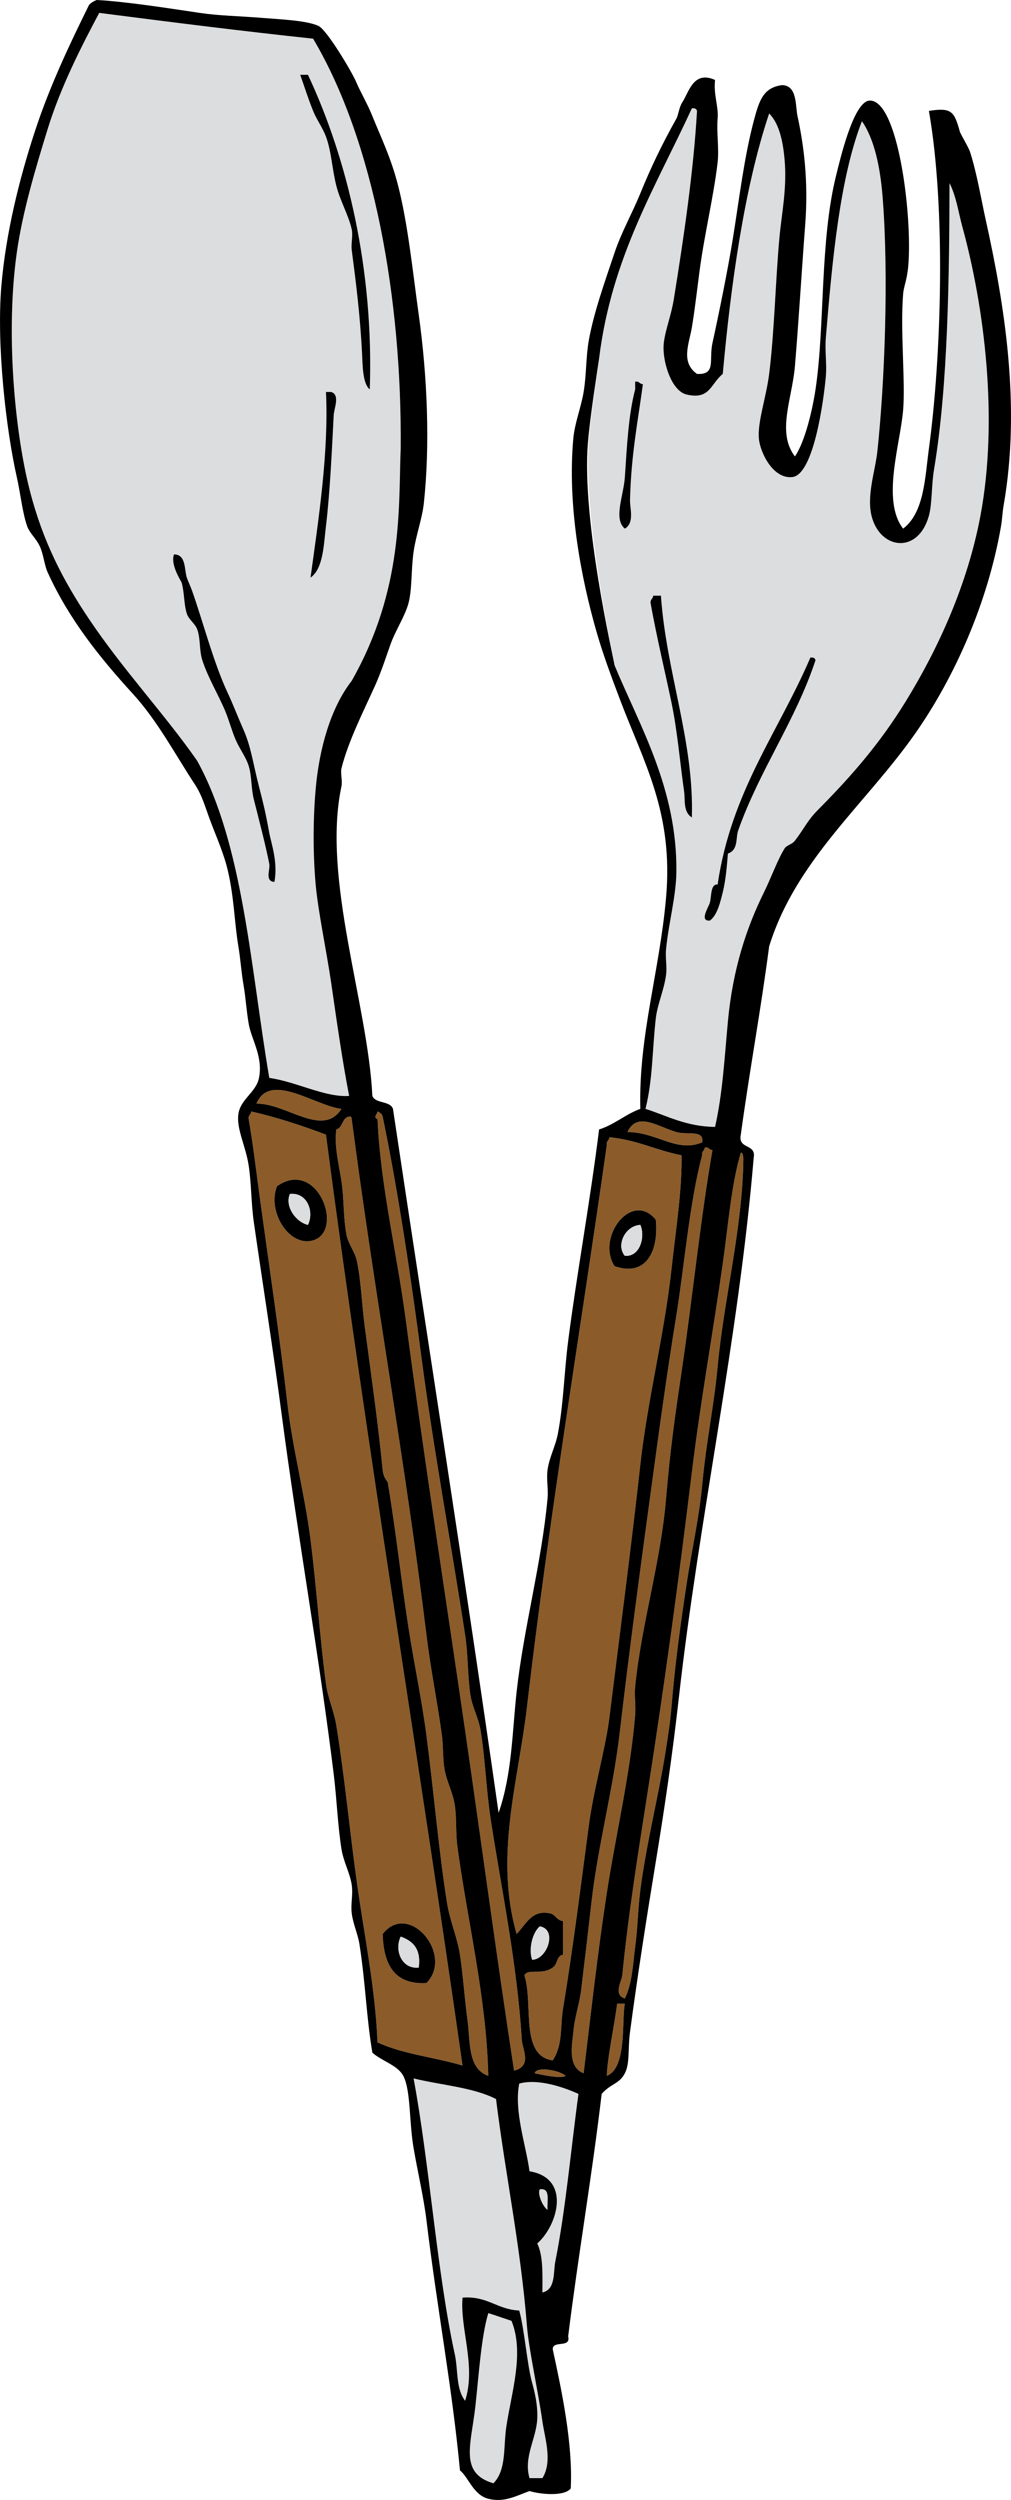 <?xml version="1.0" encoding="utf-8"?>
<!-- Generator: Adobe Illustrator 12.0.1, SVG Export Plug-In . SVG Version: 6.00 Build 51448)  -->
<!DOCTYPE svg PUBLIC "-//W3C//DTD SVG 1.1//EN" "http://www.w3.org/Graphics/SVG/1.1/DTD/svg11.dtd">
<svg  version="1.1" id="Layer_1" xmlns="http://www.w3.org/2000/svg" xmlns:xlink="http://www.w3.org/1999/xlink" width="196.197" height="484.761"
	 viewBox="0 0 196.197 484.761" overflow="visible" enable-background="new 0 0 196.197 484.761" xml:space="preserve">
<g>
	<path fill-rule="evenodd" clip-rule="evenodd" fill="#DCDDDE" d="M60.759,7.5C72.618,27.442,78.027,58.15,77.76,87.004
		c-0.093,2.396,1.327,28.261-9.5,45.002c-4.094,5.264-6.312,13.147-7,21.001c-0.493,5.624-0.555,12.281,0,18.501
		c0.46,5.166,2.133,13.06,3,19.001c1.012,6.937,2.119,14.908,3.5,22.001c-4.692,0.308-10.209-2.754-15.501-3.5
		c-3.645-21.523-5.051-45.285-14-61.503c-6.308-9.043-14.264-17.469-21.001-27.501c-4.942-7.359-8.946-14.964-11.5-25.001
		C2.802,83.396,1.1,64.332,3.256,49.002c1.106-7.86,3.621-16.295,6-24.001c2.557-8.278,6.656-16.218,10-22.501
		C33.872,4.375,46.55,5.984,60.759,7.5z M60.759,21.501c0.649,1.627,1.868,3.299,2.5,5c1.042,2.803,1.186,6.241,2,9.5
		c0.738,2.956,2.41,5.757,3,8.5c0.265,1.229-0.167,2.717,0,4c0.852,6.533,1.625,12.677,2,20.001c0.114,2.215,0.083,5.9,1.5,7
		c0.796-23.131-4.322-44.68-12.001-61.003c-0.5,0-1,0-1.5,0C59.207,17.179,59.699,18.843,60.759,21.501z M60.259,112.006
		c2.479-1.732,2.556-6.318,3-10c0.794-6.59,1.169-15.154,1.5-21.501c0.068-1.299,1.288-3.968-0.5-4.5c-0.333,0-0.667,0-1,0
		C63.82,87.679,61.801,100.797,60.259,112.006z M35.258,113.006c0.542,1.942,0.427,4.266,1,6c0.375,1.134,1.583,1.895,2,3
		c0.689,1.83,0.374,4.048,1,6c1.1,3.426,3.12,6.66,4.5,10c0.71,1.72,1.253,3.793,2,5.5c0.783,1.789,1.963,3.282,2.5,5
		c0.607,1.944,0.464,4.382,1,6.5c0.945,3.737,2.309,8.969,3,12.5c0.212,1.084-0.931,3.4,1,3.5c0.71-3.869-0.634-7.48-1-9.5
		c-0.784-4.32-1.204-5.878-2-9c-1.212-4.752-1.558-7.737-3-11c-1.061-2.4-2.154-5.215-3-7c-2.813-5.939-4.977-14.363-7-20.001
		c-0.325-0.905-0.721-1.691-1-2.5c-0.506-1.465-0.102-4.531-2.5-4.5C33.03,109.562,35.163,112.667,35.258,113.006z"/>
	<path fill-rule="evenodd" clip-rule="evenodd" d="M58.259,14.501c0.5,0,1,0,1.5,0c7.679,16.323,12.797,37.872,12.001,61.003
		c-1.417-1.1-1.387-4.785-1.5-7c-0.375-7.324-1.148-13.468-2-20.001c-0.167-1.283,0.265-2.771,0-4c-0.59-2.743-2.262-5.545-3-8.5
		c-0.814-3.26-0.958-6.697-2-9.5c-0.633-1.701-1.852-3.373-2.5-5C59.699,18.843,59.207,17.179,58.259,14.501z"/>
	<path fill-rule="evenodd" clip-rule="evenodd" fill="#DCDDDE" d="M134.263,21.001c0.581-0.081,0.89,0.111,1,0.5
		c-0.667,11.618-2.556,24.461-4.501,36.502c-0.588,3.646-2.014,6.832-2,9.5c0.018,3.254,1.669,8.348,4.501,9
		c4.533,1.045,4.604-2.057,7-4c1.541-17.087,4.163-36.112,9-50.502c2.082,2.062,2.727,5.856,3,9c0.483,5.537-0.575,10.398-1,15
		c-0.771,8.371-0.978,18.35-2,26.501c-0.562,4.484-2.27,9.292-2,12.5c0.224,2.654,2.706,7.921,6.501,7.5
		c4.199-0.466,6.124-15.21,6.5-19.501c0.219-2.5-0.212-4.936,0-7.5c1.271-15.375,2.739-30.989,7-42.002
		c2.394,3.396,3.548,8.906,4.001,14.5c1.245,15.387,0.405,36.408-1.001,49.503c-0.42,3.916-2.243,8.921-1,13
		c1.876,6.15,8.974,6.82,11.001-0.5c0.644-2.323,0.478-5.889,1-9c2.738-16.316,2.959-37.755,3-55.503
		c1.32,2.591,1.717,5.644,2.5,8.5c4.261,15.532,7.024,37.234,3.5,56.003c-2.505,13.342-8.191,25.752-14.5,36.002
		c-4.951,8.043-10.335,14.282-17.001,21.001c-2.12,2.137-2.536,3.419-4.5,6c-0.56,0.735-1.616,0.883-2.001,1.5
		c-1.374,2.207-2.606,5.682-4,8.5c-3.442,6.962-6.062,14.968-7,25.001c-0.672,7.193-1.038,14.08-2.5,20.501
		c-5.608-0.059-9.206-2.128-13.501-3.5c1.429-5.647,1.305-11.392,2-17.501c0.323-2.833,1.619-5.557,2-8.5
		c0.213-1.644-0.177-3.181,0-5c0.486-4.983,1.953-10.226,2-15.001c0.159-16.076-7.098-28.214-12-40.002
		c-0.301-1.801-6.183-28.877-4.993-43.788c0.42-5.266,1.89-14.172,1.993-15.715C118.7,49.774,127.293,36.199,134.263,21.001z
		 M123.262,75.504c-1.302,4.892-1.605,11.1-2,17.001c-0.242,3.613-2.275,8.137,0,10c1.913-1.113,0.964-3.983,1-5.5
		c0.21-8.833,1.554-15.459,2.5-22.501c-0.64-0.027-0.692-0.641-1.5-0.5C123.262,74.504,123.262,75.004,123.262,75.504z
		 M126.262,117.006c1.183,6.56,2.895,13.72,4,19.001c1.217,5.811,1.695,11.882,2.501,17.5c0.229,1.606-0.224,3.936,1.5,5
		c0.454-14.789-4.961-28.041-6.001-43.002c-0.5,0-1,0-1.5,0C126.735,116.146,126.122,116.199,126.262,117.006z M139.263,171.509
		c-1.394-0.137-1.169,2.249-1.5,3.5c-0.235,0.891-2.132,3.669,0,3.5c1.462-1.07,2.031-3.632,2.5-5.5c0.578-2.304,0.791-4.987,1-7.5
		c2.068-0.709,1.475-3.02,2-4.5c4.19-11.801,11.131-21.264,15.001-33.001c-0.11-0.39-0.419-0.582-1-0.5
		C151.058,141.969,141.898,153.477,139.263,171.509z"/>
	<path fill-rule="evenodd" clip-rule="evenodd" d="M123.262,74.004c0.808-0.141,0.86,0.473,1.5,0.5
		c-0.946,7.042-2.29,13.668-2.5,22.501c-0.036,1.517,0.913,4.388-1,5.5c-2.275-1.864-0.242-6.387,0-10
		c0.395-5.901,0.698-12.109,2-17.001C123.262,75.004,123.262,74.504,123.262,74.004z"/>
	<path fill-rule="evenodd" clip-rule="evenodd" d="M63.259,76.004c0.333,0,0.667,0,1,0c1.788,0.532,0.568,3.201,0.5,4.5
		c-0.331,6.347-0.706,14.911-1.5,21.501c-0.444,3.682-0.521,8.269-3,10C61.801,100.797,63.82,87.679,63.259,76.004z"/>
	<path fill-rule="evenodd" clip-rule="evenodd" d="M33.758,107.506c2.398-0.031,1.994,3.035,2.5,4.5c0.279,0.809,0.675,1.595,1,2.5
		c2.024,5.638,4.187,14.062,7,20.001c0.846,1.786,1.939,4.6,3,7c1.442,3.263,1.788,6.248,3,11c0.796,3.123,1.216,4.681,2,9
		c0.367,2.021,1.711,5.631,1,9.5c-1.931-0.1-0.788-2.416-1-3.5c-0.691-3.532-2.055-8.764-3-12.5c-0.536-2.118-0.393-4.557-1-6.5
		c-0.537-1.719-1.717-3.212-2.5-5c-0.747-1.707-1.29-3.78-2-5.5c-1.381-3.341-3.401-6.575-4.5-10c-0.626-1.953-0.311-4.171-1-6
		c-0.417-1.105-1.625-1.866-2-3c-0.573-1.734-0.458-4.059-1-6C35.163,112.667,33.03,109.562,33.758,107.506z"/>
	<path fill-rule="evenodd" clip-rule="evenodd" d="M126.762,115.506c0.5,0,1,0,1.5,0c1.04,14.962,6.455,28.213,6.001,43.002
		c-1.724-1.065-1.271-3.394-1.5-5c-0.806-5.618-1.284-11.69-2.501-17.5c-1.105-5.281-2.817-12.441-4-19.001
		C126.122,116.199,126.735,116.146,126.762,115.506z"/>
	<path fill-rule="evenodd" clip-rule="evenodd" d="M157.264,127.507c0.581-0.082,0.89,0.11,1,0.5
		c-3.87,11.737-10.811,21.201-15.001,33.001c-0.525,1.481,0.068,3.791-2,4.5c-0.209,2.513-0.422,5.196-1,7.5
		c-0.469,1.868-1.038,4.431-2.5,5.5c-2.132,0.169-0.235-2.609,0-3.5c0.331-1.252,0.106-3.637,1.5-3.5
		C141.898,153.477,151.058,141.969,157.264,127.507z"/>
	<path fill-rule="evenodd" clip-rule="evenodd" fill="#8B5C29" d="M66.259,215.011c-3.585,5.704-10.768-1.141-16.501-1
		C52.407,207.693,61.229,214.479,66.259,215.011z"/>
	<path fill-rule="evenodd" clip-rule="evenodd" fill="#8B5C29" d="M63.259,220.011c7.983,61.021,17.893,120.114,26.501,180.509
		c-5.39-1.609-11.759-2.241-16.5-4.5c-0.422-10.466-2.567-20.717-4-31.002c-1.406-10.086-2.349-20.335-4-30.501
		c-0.442-2.723-1.635-5.256-2-8.001c-1.204-9.057-1.8-18.516-3-28.001c-1.118-8.839-3.48-17.58-4.5-26.502
		c-1.52-13.295-3.683-27.544-5.5-41.001c-0.664-4.919-1.207-9.507-2-14.001c-0.141-0.808,0.473-0.861,0.5-1.5
		C53.906,216.697,58.658,218.279,63.259,220.011z M60.759,240.513c6.135-1.804,0.859-16.014-7-10.501
		C51.808,234.991,56.15,241.867,60.759,240.513z M74.26,375.02c0.196,5.804,2.154,9.846,8.5,9.5
		C88.145,379.061,79.328,368.524,74.26,375.02z"/>
	<path fill-rule="evenodd" clip-rule="evenodd" fill="#8B5C29" d="M73.26,215.511c0.445,0.222,0.894,0.439,1,1
		c2.971,14.307,5.417,30.671,7.5,46.502c2.375,18.044,5.79,36.386,8.5,54.003c0.591,3.842,0.465,7.658,1,11.5
		c0.333,2.392,1.61,4.615,2,7.001c0.921,5.64,1.079,11.563,2,17.501c2.134,13.746,5.084,27.727,6,42.502
		c0.118,1.898,2.085,5.062-1.5,6c-3.342-21.863-6.277-43.776-9.501-66.003c-3.774-26.022-7.947-52.597-11.5-79.504
		c-1.732-13.116-4.912-25.942-5.5-39.002C72.369,216.645,73.188,216.102,73.26,215.511z"/>
	<path fill-rule="evenodd" clip-rule="evenodd" fill="#8B5C29" d="M67.759,216.511c0.425-0.092,0.472,0.195,0.5,0.5
		c4.341,33.388,10.321,65.944,14.501,100.005c0.838,6.832,2.12,12.977,3,19.501c0.271,2.014,0.155,4.453,0.5,6.5
		c0.403,2.387,1.665,4.665,2,7.001c0.392,2.725,0.149,5.376,0.5,8c1.901,14.211,5.674,29.374,6,44.502
		c-4.028-1.391-3.487-6.699-4-10.5c-0.589-4.361-0.915-9.197-1.5-13.001c-0.521-3.386-1.94-6.498-2.5-10
		c-1.607-10.063-2.543-21.321-4-32.502c-0.91-6.981-2.424-14.028-3.5-21.001c-1.44-9.336-2.415-18.612-4-28.002
		c-0.061-0.356-0.837-0.841-1-2.5c-0.896-9.135-2.223-18.326-3.5-28.001c-0.543-4.112-0.688-8.665-1.5-12.501
		c-0.374-1.767-1.658-3.277-2-5c-0.663-3.335-0.469-7.082-1-10.501c-0.521-3.358-1.397-6.653-1-10
		C66.577,218.663,66.316,216.735,67.759,216.511z"/>
	<path fill-rule="evenodd" clip-rule="evenodd" fill="#8B5C29" d="M136.263,221.512c-4.922,2.085-8.756-1.983-14.501-2
		c1.908-4.047,5.832-1.064,9.5,0C133.382,220.126,136.722,219.002,136.263,221.512z"/>
	<path fill-rule="evenodd" clip-rule="evenodd" fill="#8B5C29" d="M132.262,224.012c0.13,6.551-1.072,14.181-2,22.501
		c-1.386,12.439-4.607,24.961-6,37.502c-1.813,16.337-3.983,32.735-6,49.003c-0.756,6.095-3.036,13.746-4,21.001
		c-1.509,11.351-3.137,24.273-5.001,35.502c-0.572,3.449,0.01,7.019-2,10c-6.427-0.906-3.715-10.952-5.5-16.501
		c0.741-1.403,3.327,0.063,5.5-1.5c1.086-0.781,0.649-2.206,2-2.5c0-2.167,0-4.333,0-6.5c-1.363-0.237-1.4-1.263-2.5-1.5
		c-3.549-0.767-4.638,2.047-6.5,4c-4.355-15.146,0.313-29.512,2-44.002c4.255-36.555,10.392-72.967,15.501-109.006
		c-0.142-0.808,0.473-0.861,0.5-1.5C123.591,221.016,127.376,223.064,132.262,224.012z M127.262,236.512
		c-4.647-5.72-11.604,3.382-8,9C125.357,247.629,127.859,242.667,127.262,236.512z"/>
	<path fill-rule="evenodd" clip-rule="evenodd" fill="#8B5C29" d="M136.763,222.512c0.808-0.141,0.86,0.473,1.5,0.5
		c-2.309,13.196-3.919,28.991-6.001,43.002c-1.216,8.189-2.219,15.131-3,24.501c-1.035,12.435-4.784,24.344-6,36.502
		c-0.185,1.846,0.152,3.669,0,5.501c-0.963,11.563-3.748,23.115-5.5,34.501c-1.8,11.697-3.068,23.265-4.501,35.002
		c-3.266-1.251-2.178-5.833-2-8c0.224-2.716,1.225-5.718,1.5-8.001c0.674-5.564,1.377-11.491,2.001-17
		c1.249-11.048,4.215-21.967,5.5-33.002c1.803-15.487,3.885-30.987,6-46.503c1.562-11.457,3.051-22.53,5-34.501
		c1.495-9.181,2.582-22.116,5.001-31.002C136.122,223.204,136.736,223.151,136.763,222.512z"/>
	<path fill-rule="evenodd" clip-rule="evenodd" fill="#8B5C29" d="M143.763,223.512c0.486,0.014,0.388,0.612,0.5,1
		c-0.112,13.406-3.791,27.402-5,40.502c-0.722,7.818-2.167,14.08-3,23.001c-0.58,6.207-2.065,12.784-3,19.001
		c-1.266,8.418-2.216,15.076-3.001,24.502c-0.194,2.341-0.619,5.026-1,7.5c-1.384,8.997-3.811,18.257-5,27.501
		c-0.474,3.682-0.496,7.244-1,11.001c-0.434,3.229-0.523,6.962-2,10.001c-2.311-0.713-0.614-3.353-0.5-4.501
		c1.203-12.131,3.174-24.336,5-36.002c3.19-20.377,5.952-40.52,8.501-61.503c1.613-13.284,4.038-26.729,6-40.502
		C141.329,237.528,141.914,229.714,143.763,223.512z"/>
	<path fill-rule="evenodd" clip-rule="evenodd" d="M53.759,230.012c7.859-5.513,13.135,8.697,7,10.501
		C56.15,241.867,51.808,234.991,53.759,230.012z M59.759,237.513c1.273-2.613-0.179-6.362-3.5-6
		C55.228,233.883,57.367,236.945,59.759,237.513z"/>
	<path fill-rule="evenodd" clip-rule="evenodd" fill="#DCDDDE" d="M56.259,231.512c3.321-0.361,4.773,3.388,3.5,6
		C57.367,236.945,55.228,233.883,56.259,231.512z"/>
	<path fill-rule="evenodd" clip-rule="evenodd" d="M119.262,245.513c-3.604-5.618,3.353-14.72,8-9
		C127.859,242.667,125.357,247.629,119.262,245.513z M121.262,243.513c3.025,0.221,3.988-3.822,3-6
		C121.255,237.701,119.524,241.509,121.262,243.513z"/>
	<path fill-rule="evenodd" clip-rule="evenodd" fill="#DCDDDE" d="M124.262,237.513c0.988,2.178,0.025,6.221-3,6
		C119.524,241.509,121.255,237.701,124.262,237.513z"/>
	<path fill-rule="evenodd" clip-rule="evenodd" d="M82.76,384.52c-6.346,0.346-8.304-3.696-8.5-9.5
		C79.328,368.524,88.145,379.061,82.76,384.52z M81.26,381.52c0.49-3.656-1.173-5.16-3.5-6
		C76.487,378.132,77.939,381.881,81.26,381.52z"/>
	<path fill-rule="evenodd" clip-rule="evenodd" fill="#DCDDDE" d="M103.261,380.02c-0.717-1.968-0.001-5.257,1.5-6.5
		C108.262,374.137,106.191,379.997,103.261,380.02z"/>
	<path fill-rule="evenodd" clip-rule="evenodd" fill="#DCDDDE" d="M77.76,375.52c2.327,0.84,3.99,2.344,3.5,6
		C77.939,381.881,76.487,378.132,77.76,375.52z"/>
	<path fill-rule="evenodd" clip-rule="evenodd" fill="#8B5C29" d="M119.762,388.521c0.5,0,1,0,1.5,0
		c-0.654,3.238,0.469,12.426-3.5,14C117.821,399.177,119.196,393.006,119.762,388.521z"/>
	<path fill-rule="evenodd" clip-rule="evenodd" fill="#8B5C29" d="M109.761,402.521c-0.798,0.603-4.479-0.166-6-0.5
		C104.039,400.577,108.821,401.493,109.761,402.521z"/>
	<path fill-rule="evenodd" clip-rule="evenodd" fill="#DCDDDE" d="M112.261,406.021c-1.362,9.812-2.51,22.681-4.5,32.502
		c-0.418,2.062,0.115,5.408-2.5,6.001c0.02-3.521,0.159-7.16-1-9.501c4.016-3.55,6.6-12.675-1.5-14.001
		c-0.731-5.306-3.029-11.588-2-17.001C104.372,403.005,109.348,404.698,112.261,406.021z"/>
	<path fill-rule="evenodd" clip-rule="evenodd" fill="#DCDDDE" d="M104.761,424.521c2.167-0.334,1.346,2.321,1.5,4.001
		C105.223,427.763,104.252,425.281,104.761,424.521z"/>
	<path fill-rule="evenodd" clip-rule="evenodd" fill="#DCDDDE" d="M94.761,448.523c1.521,0.479,2.991,1.009,4.5,1.5
		c2.531,6.237-0.011,13.862-1,20.501c-0.605,4.061,0.049,8.36-2.5,11c-6.726-1.948-4.309-7.587-3.5-15
		C92.937,460.326,93.394,453.104,94.761,448.523z"/>
	<path fill-rule="evenodd" clip-rule="evenodd" fill="#DCDDDE" d="M100.761,448.023c-4.317-0.184-6.128-2.873-11.001-2.5
		c-0.52,6.077,2.677,13.235,0.5,20.001c-1.835-2.403-1.327-5.928-2-9.001c-3.462-15.804-4.917-37.028-8-53.503
		c5.362,1.305,11.604,1.73,16,4.001c1.856,14.931,4.758,28.384,6,44.002c0.365,4.587,2.197,12.811,3,18.501
		c0.472,3.346,2.013,7.729,0,11c-0.833,0-1.667,0-2.5,0c-1.207-4.088,1.331-7.659,1.5-11.5c0.079-1.804-0.115-3.823-1-7.001
		C102.295,458.556,101.764,451.555,100.761,448.023z"/>
	<path fill-rule="evenodd" clip-rule="evenodd" d="M96.761,351.519c2.629-7.56,2.632-15.679,3.5-23.502
		c1.379-12.426,4.853-24.943,6-37.502c0.172-1.879-0.253-3.631,0-5.5c0.329-2.425,1.534-4.563,2-7
		c1.101-5.759,1.214-11.885,2-18.001c1.658-12.89,4.219-26.758,6.001-41.002c3.03-0.97,5.073-2.927,8-4
		c-0.341-14.254,3.732-26.533,5-41.002c1.445-16.49-4.314-26.091-9-38.502c-1.569-4.156-3.221-8.547-4.5-13
		c-3.024-10.522-5.689-24.537-4.501-37.502c0.274-2.988,1.504-6.017,2-9c0.559-3.355,0.436-6.844,1.001-10
		c0.977-5.461,3.179-11.568,5-17.001c1.327-3.961,3.479-7.766,5-11.5c2.042-5.012,4.16-9.436,7-14.5
		c0.4-0.712,0.496-2.164,1.147-3.163c1.291-1.981,2.149-6.228,6.354-4.337c-0.307,3.015,0.708,5.084,0.5,7.5
		c-0.227,2.628,0.309,5.876,0,8.5c-0.79,6.716-2.568,13.941-3.5,21.001c-0.466,3.526-0.914,7.485-1.5,11
		c-0.519,3.107-2.227,6.736,1,9c3.774,0.2,2.271-2.682,3-6c1.172-5.335,3.008-14.27,4-20.501c1.268-7.961,2.164-15.514,4-22.501
		c1.074-4.041,1.833-6.5,5.5-7c2.992,0.058,2.571,4.034,3.001,6c1.229,5.633,2.137,12.6,1.5,21.001
		c-0.697,9.182-1.3,19.246-2,27.501c-0.539,6.354-3.578,12.827,0,17.501c1.978-2.877,3.42-9.129,4-13.001
		c1.851-12.348,0.804-28.678,4-41.502c0.701-2.812,3.361-14.395,6.5-14.501c5.503-0.186,8.321,22.196,7.501,32.002
		c-0.236,2.823-0.877,3.971-1,5.5c-0.576,7.121,0.457,17.005,0,22.501c-0.556,6.665-4.232,17.567,0,23.001
		c4.101-3.115,4.243-9.916,5-15.501c2.431-17.939,3.322-46.518,0-65.503c4.386-0.679,4.913,0.069,6,4c0.151,0.545,1.688,3.02,2,4
		c1.33,4.164,2.161,9.213,3.001,13.001c3.67,16.553,6.885,36.18,3.5,55.503c-0.236,1.345-0.276,2.708-0.5,4
		c-2.584,14.941-9.008,29.238-16.501,40.002c-9.601,13.791-23.286,24.631-28.502,41.502c-1.714,13.021-3.671,23.22-5.5,36.501
		c-0.611,2.945,3.022,1.645,2.5,4.5c-2.943,35.12-10.646,70.177-14.501,104.505c-1.255,11.18-2.792,21.601-4.5,32.002
		c-1.655,10.082-3.521,21.871-5,33.002c-0.439,3.306,0.009,6.038-1,8c-1.086,2.111-2.726,1.979-4.5,4
		c-1.881,15.954-4.53,31.139-6.501,47.003c0.55,2.383-2.979,0.688-3,2.5c1.76,8.09,3.939,18.374,3.5,27.002
		c-1.261,1.614-6.004,1.13-8,0.5c-2.781,1.035-4.994,2.258-8,1.5c-2.908-0.734-3.869-4.214-5.5-5.501
		c-1.524-16.218-4.394-31.094-6.5-48.502c-0.528-4.362-1.699-9.365-2.5-14.001c-0.878-5.078-0.531-11.239-2-14.001
		c-1.115-2.096-4.164-2.847-6-4.5c-1.148-6.765-1.316-13.364-2.5-21.001c-0.308-1.985-1.251-3.964-1.5-6
		c-0.232-1.904,0.275-3.604,0-5.501c-0.333-2.298-1.61-4.515-2-7c-0.73-4.654-0.895-9.57-1.5-14.501
		c-2.731-22.257-7.063-46.758-10-69.003c-1.755-13.294-3.745-25.827-5.5-38.002c-0.527-3.658-0.472-7.508-1-11
		c-0.576-3.811-2.412-7.103-2-10c0.412-2.901,3.44-4.19,4-7c0.826-4.147-1.476-7.43-2-10.5c-0.454-2.662-0.571-5.028-1-7.5
		c-0.439-2.535-0.588-5.062-1-7.5c-0.758-4.493-0.814-9.292-2-14.501c-0.81-3.555-2.279-6.715-3.5-10c-1.004-2.702-1.537-4.787-3-7
		c-3.684-5.573-7.146-12.19-12-17.501c-6.235-6.819-12.337-14.339-16.501-23.501c-0.659-1.451-0.815-3.485-1.5-5
		c-0.731-1.617-2.012-2.594-2.5-4c-0.916-2.636-1.278-6.308-2-9.5c-2.072-9.158-3.956-25.526-3-37.002
		c0.859-10.319,3.528-20.939,6.5-30.001C9.652,16.673,13.531,8.556,17.257,1c0.366-0.467,0.909-0.757,1.5-1
		c5.739,0.307,13.81,1.584,20.001,2.5c3.931,0.582,7.396,0.581,12.5,1C54.416,3.759,59.371,3.95,61.759,5
		c1.666,0.733,6.588,9.042,7.349,10.87c0.768,1.845,2.193,4.236,3.152,6.631c1.621,4.053,3.604,8.013,5,13.5
		c1.909,7.5,2.768,16.156,4,25.001c1.707,12.244,2.192,25.393,1,36.501c-0.34,3.171-1.535,6.231-2,9.501
		c-0.497,3.485-0.262,7.293-1,10c-0.703,2.579-2.522,5.222-3.5,8c-0.961,2.732-1.842,5.437-3,8
		c-2.328,5.153-5.169,10.703-6.5,16.001c-0.213,0.847,0.228,2.433,0,3.5c-3.81,17.875,5.142,42.188,6,60.003
		c0.625,1.542,3.43,0.903,4,2.5C83.08,260.527,90.225,305.718,96.761,351.519z M19.257,2.5c-3.344,6.284-7.444,14.224-10,22.501
		c-2.38,7.706-4.895,16.141-6,24.001C1.1,64.332,2.802,83.396,5.756,95.005c2.554,10.037,6.559,17.642,11.5,25.001
		c6.737,10.032,14.693,18.458,21.001,27.501c8.95,16.218,10.356,39.98,14,61.503c5.292,0.746,10.809,3.808,15.501,3.5
		c-1.381-7.093-2.488-15.065-3.5-22.001c-0.867-5.941-2.54-13.835-3-19.001c-0.555-6.22-0.493-12.877,0-18.501
		c0.688-7.854,2.906-15.737,7-21.001c10.096-17.766,9.061-33.719,9.5-45.002C78.027,58.15,72.618,27.442,60.759,7.5
		C46.55,5.984,33.872,4.375,19.257,2.5z M116.262,69.504c-0.292,2.11-1.762,11.205-2.182,16.471
		c-1.189,14.911,4.881,41.231,5.182,43.032c4.902,11.788,12.159,23.926,12,40.002c-0.047,4.775-1.514,10.018-2,15.001
		c-0.177,1.819,0.213,3.356,0,5c-0.381,2.944-1.677,5.667-2,8.5c-0.695,6.109-0.571,11.854-2,17.501
		c4.295,1.372,7.893,3.441,13.501,3.5c1.462-6.421,1.828-13.308,2.5-20.501c0.938-10.033,3.558-18.04,7-25.001
		c1.394-2.818,2.626-6.293,4-8.5c0.385-0.617,1.441-0.766,2.001-1.5c1.964-2.581,2.38-3.863,4.5-6
		c6.666-6.719,12.05-12.958,17.001-21.001c6.309-10.25,11.995-22.66,14.5-36.002c3.524-18.769,0.761-40.471-3.5-56.003
		c-0.783-2.857-1.18-5.909-2.5-8.5c-0.041,17.748-0.262,39.187-3,55.503c-0.522,3.111-0.356,6.678-1,9
		c-2.027,7.32-9.125,6.65-11.001,0.5c-1.243-4.079,0.58-9.085,1-13c1.406-13.095,2.246-34.116,1.001-49.503
		c-0.453-5.595-1.607-11.104-4.001-14.5c-4.261,11.013-5.729,26.626-7,42.002c-0.212,2.565,0.219,5.001,0,7.5
		c-0.376,4.291-2.301,19.035-6.5,19.501c-3.795,0.421-6.277-4.846-6.501-7.5c-0.27-3.209,1.438-8.017,2-12.5
		c1.022-8.151,1.229-18.131,2-26.501c0.425-4.603,1.483-9.463,1-15c-0.273-3.144-0.918-6.938-3-9
		c-4.837,14.39-7.459,33.415-9,50.502c-2.396,1.943-2.467,5.045-7,4c-2.832-0.653-4.483-5.747-4.501-9
		c-0.014-2.668,1.412-5.854,2-9.5c1.945-12.041,3.834-24.884,4.501-36.502c-0.11-0.389-0.419-0.581-1-0.5
		C127.293,36.199,118.7,49.774,116.262,69.504z M49.758,214.011c5.733-0.141,12.916,6.704,16.501,1
		C61.229,214.479,52.407,207.693,49.758,214.011z M48.758,215.511c-0.027,0.639-0.641,0.692-0.5,1.5
		c0.793,4.494,1.336,9.082,2,14.001c1.818,13.458,3.98,27.707,5.5,41.001c1.02,8.922,3.382,17.663,4.5,26.502
		c1.2,9.485,1.797,18.944,3,28.001c0.365,2.745,1.558,5.278,2,8.001c1.651,10.166,2.594,20.415,4,30.501
		c1.434,10.285,3.578,20.536,4,31.002c4.741,2.259,11.11,2.891,16.5,4.5c-8.608-60.396-18.518-119.488-26.501-180.509
		C58.658,218.279,53.906,216.697,48.758,215.511z M73.26,217.011c0.588,13.06,3.768,25.886,5.5,39.002
		c3.553,26.907,7.726,53.481,11.5,79.504c3.224,22.227,6.159,44.14,9.501,66.003c3.585-0.938,1.618-4.102,1.5-6
		c-0.916-14.775-3.867-28.756-6-42.502c-0.921-5.938-1.079-11.861-2-17.501c-0.39-2.386-1.667-4.609-2-7.001
		c-0.536-3.842-0.409-7.658-1-11.5c-2.71-17.617-6.125-35.959-8.5-54.003c-2.084-15.831-4.53-32.195-7.5-46.502
		c-0.106-0.561-0.555-0.778-1-1C73.188,216.102,72.369,216.645,73.26,217.011z M65.259,219.011c-0.397,3.347,0.479,6.642,1,10
		c0.531,3.419,0.337,7.166,1,10.501c0.342,1.723,1.626,3.233,2,5c0.812,3.836,0.957,8.389,1.5,12.501
		c1.278,9.675,2.605,18.866,3.5,28.001c0.163,1.659,0.939,2.144,1,2.5c1.585,9.39,2.56,18.666,4,28.002
		c1.076,6.973,2.59,14.02,3.5,21.001c1.457,11.181,2.393,22.438,4,32.502c0.56,3.502,1.979,6.614,2.5,10
		c0.585,3.804,0.911,8.64,1.5,13.001c0.513,3.801-0.028,9.109,4,10.5c-0.327-15.128-4.1-30.291-6-44.502
		c-0.351-2.624-0.108-5.275-0.5-8c-0.335-2.336-1.597-4.614-2-7.001c-0.345-2.047-0.229-4.486-0.5-6.5
		c-0.88-6.524-2.162-12.669-3-19.501c-4.18-34.062-10.16-66.617-14.501-100.005c-0.028-0.305-0.075-0.592-0.5-0.5
		C66.316,216.735,66.577,218.663,65.259,219.011z M131.262,219.511c-3.668-1.064-7.592-4.047-9.5,0
		c5.745,0.018,9.579,4.085,14.501,2C136.722,219.002,133.382,220.126,131.262,219.511z M118.262,220.512
		c-0.027,0.639-0.642,0.692-0.5,1.5c-5.109,36.039-11.246,72.451-15.501,109.006c-1.687,14.49-6.355,28.856-2,44.002
		c1.862-1.953,2.951-4.767,6.5-4c1.1,0.237,1.137,1.263,2.5,1.5c0,2.167,0,4.333,0,6.5c-1.351,0.294-0.914,1.719-2,2.5
		c-2.173,1.563-4.759,0.097-5.5,1.5c1.785,5.549-0.927,15.595,5.5,16.501c2.01-2.981,1.428-6.551,2-10
		c1.864-11.229,3.492-24.151,5.001-35.502c0.964-7.255,3.244-14.906,4-21.001c2.017-16.268,4.187-32.666,6-49.003
		c1.393-12.541,4.614-25.062,6-37.502c0.928-8.32,2.13-15.95,2-22.501C127.376,223.064,123.591,221.016,118.262,220.512z
		 M136.263,224.012c-2.419,8.886-3.506,21.821-5.001,31.002c-1.949,11.971-3.438,23.044-5,34.501
		c-2.115,15.516-4.197,31.016-6,46.503c-1.285,11.035-4.251,21.954-5.5,33.002c-0.624,5.509-1.327,11.436-2.001,17
		c-0.275,2.283-1.276,5.285-1.5,8.001c-0.178,2.167-1.266,6.749,2,8c1.433-11.737,2.701-23.305,4.501-35.002
		c1.752-11.386,4.537-22.938,5.5-34.501c0.152-1.832-0.185-3.655,0-5.501c1.216-12.158,4.965-24.067,6-36.502
		c0.781-9.37,1.784-16.312,3-24.501c2.082-14.011,3.692-29.806,6.001-43.002c-0.64-0.027-0.692-0.641-1.5-0.5
		C136.736,223.151,136.122,223.204,136.263,224.012z M140.263,245.013c-1.962,13.773-4.387,27.218-6,40.502
		c-2.549,20.983-5.311,41.126-8.501,61.503c-1.826,11.666-3.797,23.871-5,36.002c-0.114,1.148-1.811,3.788,0.5,4.501
		c1.477-3.039,1.566-6.772,2-10.001c0.504-3.757,0.526-7.319,1-11.001c1.189-9.244,3.616-18.504,5-27.501
		c0.381-2.474,0.806-5.159,1-7.5c0.785-9.426,1.735-16.084,3.001-24.502c0.935-6.217,2.42-12.794,3-19.001
		c0.833-8.921,2.278-15.183,3-23.001c1.209-13.1,4.888-27.096,5-40.502c-0.112-0.388-0.014-0.986-0.5-1
		C141.914,229.714,141.329,237.528,140.263,245.013z M104.761,373.52c-1.501,1.243-2.217,4.532-1.5,6.5
		C106.191,379.997,108.262,374.137,104.761,373.52z M117.762,402.521c3.969-1.574,2.846-10.762,3.5-14c-0.5,0-1,0-1.5,0
		C119.196,393.006,117.821,399.177,117.762,402.521z M103.761,402.021c1.521,0.334,5.202,1.103,6,0.5
		C108.821,401.493,104.039,400.577,103.761,402.021z M103.261,462.023c0.885,3.178,1.079,5.197,1,7.001
		c-0.169,3.841-2.707,7.412-1.5,11.5c0.833,0,1.667,0,2.5,0c2.013-3.271,0.472-7.654,0-11c-0.803-5.69-2.635-13.914-3-18.501
		c-1.243-15.618-4.145-29.071-6-44.002c-4.396-2.271-10.638-2.696-16-4.001c3.083,16.475,4.538,37.699,8,53.503
		c0.673,3.073,0.165,6.598,2,9.001c2.177-6.766-1.02-13.924-0.5-20.001c4.873-0.373,6.684,2.316,11.001,2.5
		C101.764,451.555,102.295,458.556,103.261,462.023z M100.761,404.021c-1.029,5.413,1.269,11.695,2,17.001
		c8.1,1.326,5.516,10.451,1.5,14.001c1.159,2.341,1.02,5.98,1,9.501c2.615-0.593,2.082-3.938,2.5-6.001
		c1.99-9.821,3.138-22.69,4.5-32.502C109.348,404.698,104.372,403.005,100.761,404.021z M106.261,428.522
		c-0.154-1.68,0.667-4.335-1.5-4.001C104.252,425.281,105.223,427.763,106.261,428.522z M92.261,466.524
		c-0.809,7.413-3.226,13.052,3.5,15c2.549-2.64,1.895-6.939,2.5-11c0.989-6.639,3.532-14.264,1-20.501
		c-1.51-0.491-2.979-1.021-4.5-1.5C93.394,453.104,92.937,460.326,92.261,466.524z"/>
</g>
</svg>
